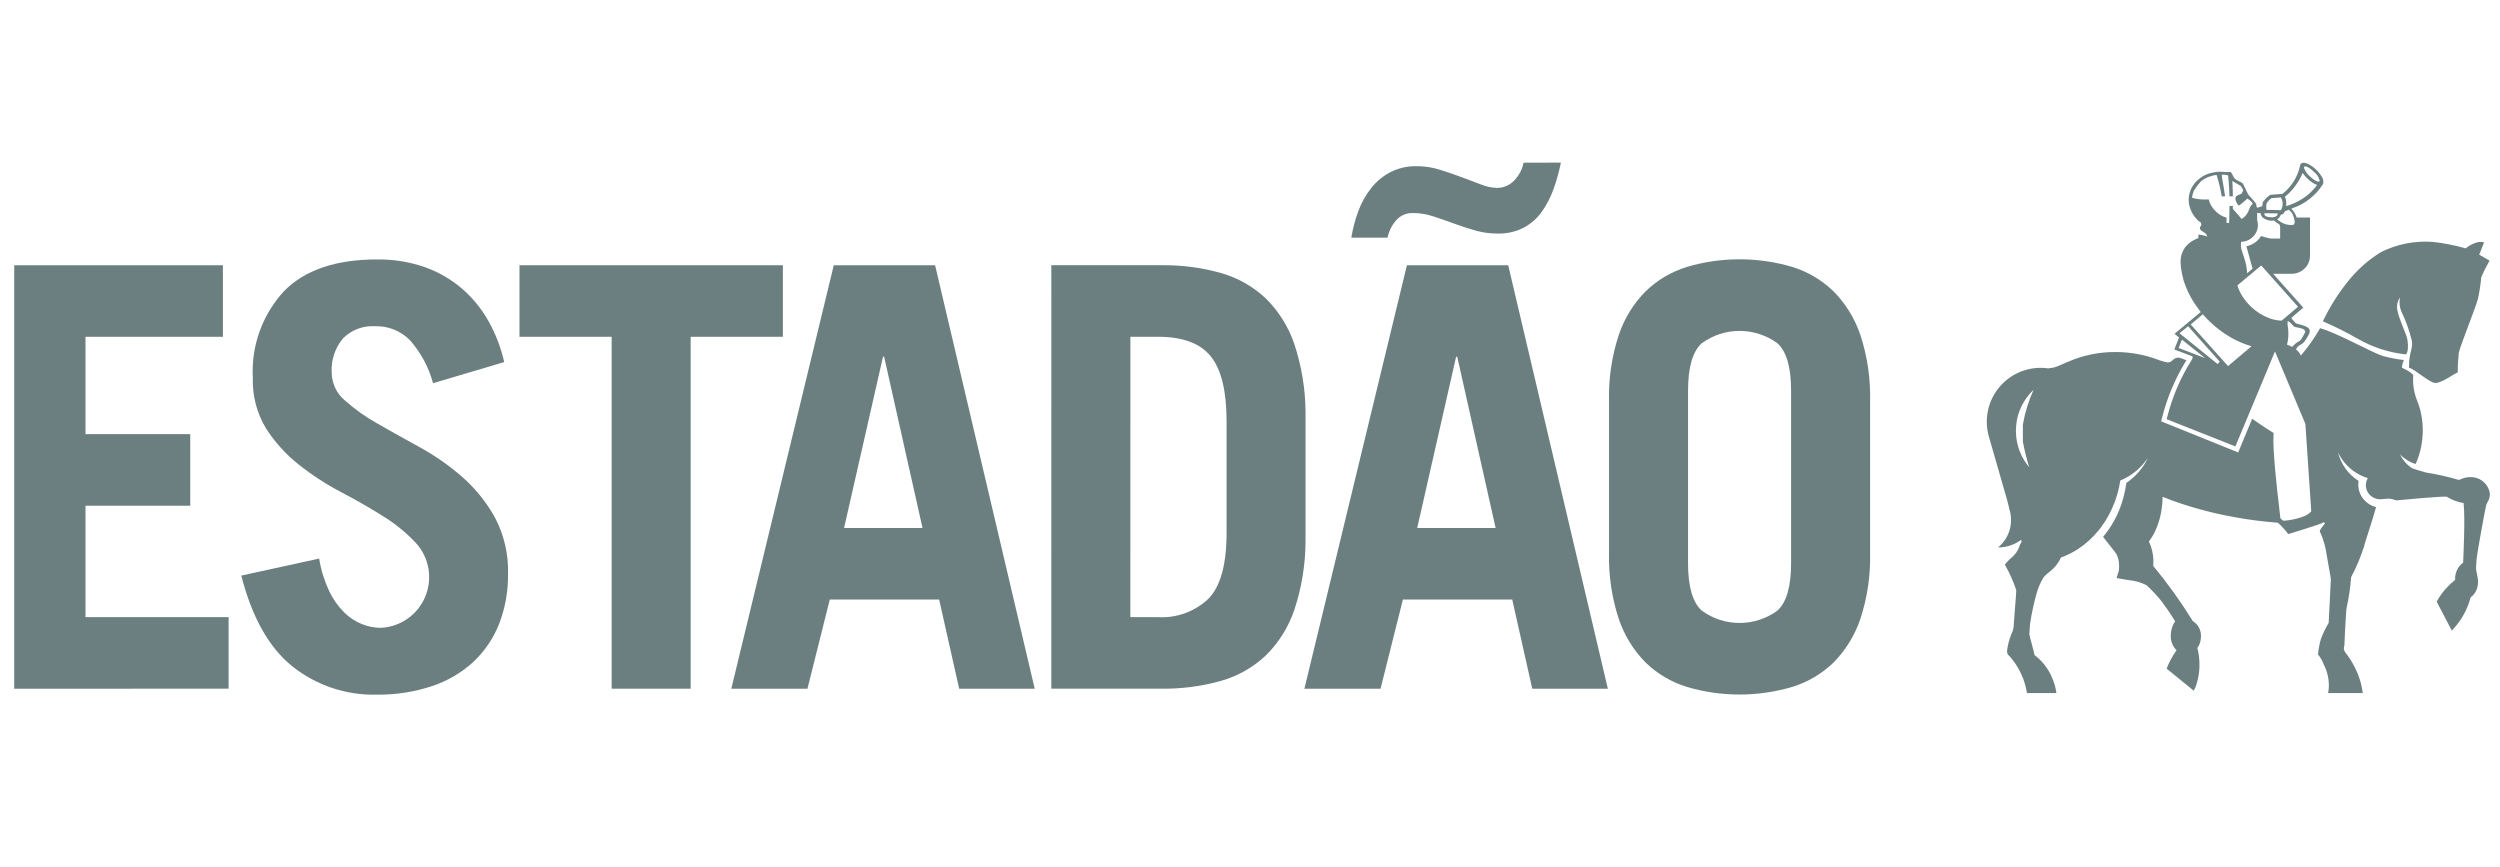 <svg xmlns="http://www.w3.org/2000/svg" width="124" height="43" viewBox="0 0 124 43" fill="none"><g clip-path="url(#clip0_8234_90)"><path d="M123.071 13.755C123.037 14.118 122.981 14.479 122.903 14.835C122.818 15.189 122.014 17.179 121.955 17.507C121.919 17.827 121.902 18.149 121.905 18.471C121.661 18.578 121.099 18.997 120.801 18.997C120.504 18.997 119.794 18.317 119.484 18.236C119.484 17.396 119.7 17.326 119.625 16.892C119.503 16.389 119.328 15.901 119.101 15.436C119.015 15.221 118.993 14.986 119.038 14.758C118.976 14.847 118.933 14.947 118.911 15.053C118.888 15.159 118.887 15.268 118.906 15.374C118.984 15.838 119.354 16.537 119.407 16.843C119.459 17.149 119.444 17.501 119.328 17.579C118.492 17.488 117.684 17.226 116.954 16.807C116.391 16.485 115.81 16.194 115.214 15.938C115.569 15.19 116.016 14.49 116.544 13.852C116.982 13.323 117.504 12.869 118.089 12.508C118.89 12.105 119.786 11.929 120.681 11.999C121.227 12.06 121.767 12.167 122.296 12.318C122.296 12.318 122.813 11.889 123.21 12.024C123.098 12.322 122.968 12.628 122.968 12.628L123.482 12.927C123.328 13.193 123.191 13.469 123.072 13.753M99.99 21.416C99.999 22.052 100.225 22.666 100.632 23.155C100.637 23.158 100.641 23.165 100.646 23.168C100.518 22.754 100.414 22.332 100.334 21.906V21.06C100.437 20.467 100.615 19.889 100.863 19.34C100.859 19.344 100.859 19.348 100.856 19.348C100.853 19.348 100.836 19.364 100.829 19.371C100.612 19.583 100.43 19.829 100.291 20.099L100.261 20.161C100.11 20.475 100.02 20.816 99.998 21.165C99.993 21.233 99.988 21.3 99.988 21.368C99.988 21.382 99.992 21.398 99.992 21.415M114.037 16.923C114.081 16.898 114.118 16.862 114.143 16.819C114.217 16.706 114.283 16.588 114.342 16.467C114.342 16.243 113.873 16.267 113.774 16.187C113.675 16.107 113.63 15.991 113.474 15.923L113.467 15.946C113.462 15.987 113.462 16.043 113.462 16.096C113.489 16.24 113.503 16.387 113.503 16.534C113.506 16.722 113.484 16.911 113.436 17.093C113.523 17.125 113.608 17.163 113.69 17.206C113.788 17.091 113.905 16.994 114.037 16.921M113.981 15.214L112.158 13.168L110.976 14.154L111.021 14.298C111.062 14.399 111.109 14.498 111.162 14.594C111.222 14.696 111.288 14.795 111.36 14.889C111.442 14.995 111.531 15.096 111.626 15.19C111.64 15.204 111.656 15.216 111.668 15.229C111.927 15.472 112.231 15.662 112.564 15.786C112.758 15.858 112.963 15.897 113.171 15.903L113.984 15.214L113.981 15.214ZM113.095 11.828V11.289C113.098 11.257 113.095 11.226 113.085 11.196C113.076 11.166 113.06 11.138 113.038 11.115C112.969 11.081 112.904 11.037 112.846 10.986C112.825 10.97 112.806 10.95 112.79 10.935C112.664 10.962 112.533 10.947 112.416 10.893C112.351 10.871 112.289 10.838 112.236 10.794C112.204 10.766 112.178 10.732 112.16 10.694C112.141 10.657 112.131 10.616 112.129 10.573C112.068 10.573 112.009 10.566 111.953 10.559V10.91C111.957 10.924 111.959 10.941 111.963 10.953C111.996 11.069 112.002 11.19 111.981 11.309C111.96 11.427 111.911 11.539 111.84 11.636C111.762 11.745 111.66 11.834 111.541 11.897C111.422 11.959 111.291 11.992 111.157 11.995C111.145 12.097 111.147 12.2 111.161 12.303C111.174 12.395 111.273 12.65 111.311 12.787C111.397 13.034 111.447 13.292 111.457 13.553L111.727 13.326C111.671 13.11 111.605 12.885 111.544 12.663C111.502 12.51 111.458 12.361 111.422 12.215C111.571 12.185 111.713 12.125 111.839 12.037C111.964 11.95 112.07 11.838 112.149 11.707C112.302 11.76 112.459 11.801 112.618 11.831H113.092L113.095 11.828ZM113.774 11.134C113.848 11.062 113.83 10.884 113.692 10.582C113.642 10.517 113.586 10.457 113.525 10.402C113.417 10.458 113.373 10.458 113.336 10.478C113.307 10.526 113.275 10.572 113.241 10.615C113.216 10.643 113.153 10.633 113.129 10.653C113.092 10.744 113.03 10.822 112.949 10.877C113.053 10.973 113.174 11.049 113.306 11.101C113.396 11.136 113.698 11.204 113.773 11.136M114.124 9.904C114.441 9.721 114.715 9.471 114.927 9.172C114.869 9.152 114.813 9.127 114.759 9.097C114.541 8.966 114.354 8.789 114.212 8.578C114.02 9.039 113.717 9.446 113.331 9.763C113.349 9.8 113.364 9.839 113.376 9.879C113.38 9.891 113.383 9.903 113.385 9.916C113.405 10.017 113.406 10.121 113.389 10.224C113.648 10.15 113.896 10.043 114.127 9.904M115.035 8.999C115.035 8.999 115.041 8.999 115.042 8.995C115.047 8.991 115.051 8.985 115.053 8.979C115.055 8.973 115.056 8.966 115.055 8.959C115.013 8.788 114.914 8.635 114.775 8.527C114.699 8.452 114.615 8.384 114.526 8.326C114.428 8.266 114.351 8.241 114.307 8.257C114.302 8.259 114.298 8.262 114.293 8.265C114.289 8.271 114.286 8.278 114.284 8.286C114.277 8.309 114.279 8.335 114.289 8.357C114.349 8.503 114.441 8.634 114.559 8.739C114.759 8.931 114.969 9.048 115.036 8.998M113.127 9.792C113.127 9.787 112.666 9.828 112.666 9.828C112.666 9.828 112.442 9.987 112.413 10.124C112.406 10.219 112.406 10.314 112.413 10.409L113.133 10.423C113.19 10.328 113.219 10.218 113.218 10.107C113.217 9.996 113.186 9.886 113.127 9.792ZM112.617 10.777C112.994 10.805 112.974 10.586 112.974 10.586L112.322 10.576C112.322 10.576 112.239 10.755 112.617 10.777ZM111.67 10.006C111.612 9.942 111.543 9.89 111.466 9.851C111.385 9.925 111.277 10.028 111.173 10.107C111.169 10.111 111.169 10.114 111.163 10.114C111.127 10.147 111.086 10.175 111.042 10.197C110.969 10.125 110.917 10.034 110.89 9.935C110.882 9.912 110.878 9.889 110.877 9.865C110.873 9.83 110.881 9.796 110.898 9.766C110.915 9.736 110.941 9.712 110.972 9.697C111.049 9.668 111.124 9.633 111.196 9.594C111.206 9.539 111.231 9.487 111.268 9.446C111.235 9.367 111.192 9.291 111.142 9.222L110.946 9.106C110.87 9.067 110.797 9.022 110.727 8.973C110.727 9.097 110.738 9.172 110.737 9.263V9.294C110.737 9.345 110.742 9.399 110.745 9.45C110.745 9.547 110.749 9.643 110.749 9.739H110.581C110.582 9.707 110.58 9.675 110.577 9.643C110.577 9.587 110.577 9.54 110.572 9.485C110.568 9.43 110.565 9.373 110.564 9.32C110.552 9.104 110.534 8.896 110.515 8.698C110.492 8.691 110.468 8.685 110.444 8.683C110.403 8.675 110.359 8.671 110.317 8.664H110.295C110.261 8.664 110.23 8.667 110.198 8.667C110.189 8.691 110.263 9.123 110.28 9.2C110.289 9.241 110.359 9.694 110.361 9.72V9.739H110.202L110.198 9.747C110.164 9.547 110.127 9.355 110.082 9.169C110.04 8.997 109.992 8.833 109.943 8.676C109.791 8.695 109.642 8.734 109.499 8.791C109.495 8.794 109.489 8.794 109.486 8.799C109.388 8.841 109.296 8.895 109.212 8.96C109.197 8.97 109.183 8.981 109.171 8.991C109.113 9.051 109.059 9.115 109.008 9.181C108.931 9.285 108.868 9.383 108.824 9.448C108.796 9.487 108.796 9.541 108.768 9.6C108.757 9.631 108.748 9.663 108.741 9.696C108.734 9.73 108.73 9.765 108.727 9.8V9.806C108.736 9.809 108.744 9.812 108.752 9.817C108.808 9.831 108.857 9.844 108.908 9.853C109.042 9.881 109.179 9.896 109.316 9.895C109.328 9.895 109.342 9.898 109.353 9.898C109.419 9.899 109.484 9.895 109.549 9.889H109.553V9.898C109.606 10.103 109.713 10.291 109.861 10.442C109.976 10.566 110.114 10.665 110.268 10.736C110.302 10.752 110.339 10.765 110.376 10.775C110.397 10.782 110.417 10.79 110.44 10.796C110.437 10.83 110.435 10.865 110.436 10.899C110.436 10.951 110.436 11.002 110.432 11.048L110.563 11.064C110.563 11.019 110.567 10.973 110.569 10.93C110.568 10.911 110.57 10.893 110.573 10.874V10.786C110.573 10.73 110.573 10.678 110.577 10.618V10.526C110.577 10.47 110.577 10.414 110.582 10.358V10.327C110.582 10.306 110.586 10.286 110.586 10.271V10.215H110.749V10.361C110.761 10.375 110.774 10.387 110.785 10.402C110.786 10.402 110.787 10.402 110.787 10.402C110.788 10.402 110.788 10.403 110.789 10.403C110.789 10.403 110.789 10.404 110.79 10.405C110.79 10.405 110.79 10.405 110.79 10.406C110.85 10.47 110.911 10.542 110.97 10.608C110.987 10.63 111.005 10.65 111.022 10.669C111.026 10.672 111.03 10.676 111.033 10.681C111.04 10.688 111.046 10.696 111.052 10.704C111.096 10.756 111.14 10.809 111.18 10.862C111.23 10.832 111.277 10.797 111.32 10.758C111.359 10.723 111.394 10.685 111.424 10.642C111.439 10.623 111.453 10.602 111.466 10.581C111.483 10.552 111.499 10.522 111.513 10.492C111.521 10.47 111.532 10.45 111.54 10.43C111.545 10.42 111.55 10.41 111.553 10.399C111.568 10.357 111.585 10.315 111.605 10.275C111.631 10.21 111.678 10.154 111.737 10.117C111.723 10.076 111.7 10.039 111.67 10.009M109.431 15.775L109.335 15.673C109.313 15.648 109.293 15.625 109.273 15.604C109.273 15.599 109.264 15.594 109.261 15.588L108.66 16.092L110.511 18.158L110.583 18.097L111.676 17.173C111.318 17.071 110.974 16.925 110.652 16.74C110.262 16.516 109.902 16.243 109.58 15.929C109.572 15.922 109.565 15.913 109.559 15.904C109.532 15.881 109.509 15.858 109.486 15.833C109.466 15.815 109.447 15.796 109.43 15.777M108.113 16.525L108.105 16.532L108.652 16.972L109.995 18.058L110.098 17.938L108.725 16.399L108.686 16.358C108.686 16.358 108.676 16.354 108.68 16.347L108.531 16.179L108.113 16.523L108.113 16.525ZM108.06 17.263L108.08 17.268L109.283 17.728L109.378 17.765L108.274 16.885L108.223 16.846L108.06 17.263ZM99.687 25.35C99.64 25.148 99.591 24.932 99.543 24.765L99.171 23.471L98.649 21.656C98.535 21.258 98.514 20.84 98.589 20.433C98.664 20.026 98.833 19.642 99.081 19.312C99.329 18.981 99.651 18.712 100.021 18.527C100.391 18.342 100.798 18.245 101.212 18.244C101.34 18.244 101.468 18.253 101.595 18.271C101.682 18.262 101.767 18.249 101.852 18.232C101.894 18.223 101.935 18.211 101.974 18.195C102.005 18.186 102.036 18.175 102.065 18.163C102.121 18.142 102.176 18.116 102.239 18.088C102.338 18.044 102.441 17.999 102.539 17.959C103.019 17.745 103.526 17.598 104.045 17.522C104.69 17.43 105.345 17.441 105.986 17.553C106.368 17.62 106.741 17.726 107.102 17.867C107.239 17.916 107.379 17.953 107.522 17.979C107.754 17.979 107.774 17.735 108.061 17.735C108.196 17.766 108.326 17.813 108.45 17.876C108.45 17.876 108.411 17.932 108.409 17.932C107.882 18.791 107.489 19.725 107.243 20.702C107.237 20.719 107.233 20.736 107.229 20.754L107.194 20.898C107.194 20.898 111.005 22.433 111.015 22.441C111.041 22.375 111.707 20.77 111.707 20.77C111.707 20.77 112.407 21.259 112.77 21.475C112.755 21.767 112.757 22.059 112.776 22.351C112.84 23.488 113.045 25.174 113.107 25.698C113.163 25.763 113.203 25.827 113.292 25.827C113.381 25.827 114.368 25.723 114.638 25.358L114.47 22.858L114.347 21.026L113.042 17.915L112.839 17.432L112.455 18.355L110.875 22.142L107.467 20.793C107.467 20.783 107.471 20.774 107.472 20.764C107.472 20.762 107.472 20.76 107.473 20.758C107.474 20.756 107.475 20.755 107.477 20.754C107.479 20.74 107.482 20.726 107.487 20.712C107.742 19.687 108.161 18.71 108.728 17.819C108.744 17.776 108.754 17.754 108.754 17.75C108.754 17.674 108.759 17.688 108.736 17.671L107.847 17.335L108.08 16.737L107.856 16.556L107.916 16.505L108.14 16.321L108.484 16.036L108.901 15.687L109.087 15.533L109.155 15.476L109.072 15.362C109.072 15.362 108.937 15.181 108.875 15.087C108.735 14.88 108.613 14.662 108.509 14.435C108.444 14.291 108.387 14.15 108.341 14.009C108.318 13.957 108.302 13.903 108.292 13.848C108.241 13.668 108.204 13.484 108.18 13.299C108.166 13.192 108.158 13.085 108.157 12.978V12.935C108.16 12.731 108.218 12.531 108.325 12.356C108.358 12.296 108.399 12.241 108.447 12.192L108.47 12.171C108.505 12.131 108.543 12.094 108.582 12.059C108.662 11.993 108.749 11.939 108.843 11.896C108.903 11.861 108.966 11.832 109.032 11.812C109.033 11.812 109.034 11.811 109.035 11.81C109.036 11.81 109.036 11.809 109.036 11.807C109.041 11.757 109.041 11.701 109.045 11.633C109.084 11.637 109.123 11.643 109.157 11.65C109.259 11.666 109.36 11.691 109.457 11.726C109.464 11.727 109.472 11.73 109.479 11.733C109.448 11.538 109.218 11.5 109.143 11.392C109.124 11.371 109.114 11.344 109.113 11.316C109.113 11.291 109.121 11.266 109.134 11.244C109.164 11.211 109.183 11.168 109.187 11.123C109.187 11.102 109.182 11.082 109.171 11.063C109.163 11.045 109.15 11.028 109.133 11.016L109.128 11.012C109.115 11.003 109.102 10.995 109.088 10.988C109.071 10.974 109.053 10.961 109.037 10.95C109.014 10.93 108.993 10.907 108.972 10.887C108.778 10.691 108.644 10.444 108.585 10.174C108.579 10.153 108.578 10.133 108.573 10.109C108.567 10.085 108.565 10.053 108.564 10.025C108.556 9.934 108.558 9.842 108.568 9.752C108.573 9.726 108.577 9.696 108.582 9.669C108.641 9.373 108.799 9.105 109.03 8.91C109.094 8.856 109.162 8.807 109.232 8.762C109.238 8.758 109.243 8.755 109.247 8.75C109.331 8.699 109.42 8.657 109.513 8.625C109.528 8.618 109.545 8.613 109.561 8.609C109.571 8.605 109.582 8.602 109.593 8.601C109.679 8.574 109.767 8.553 109.857 8.539C109.935 8.527 110.015 8.52 110.094 8.518C110.146 8.518 110.2 8.518 110.249 8.522C110.27 8.522 110.293 8.528 110.312 8.529L110.364 8.534H110.493C110.539 8.534 110.59 8.531 110.646 8.531C110.659 8.549 110.672 8.566 110.684 8.587L110.697 8.607C110.741 8.682 110.775 8.753 110.799 8.799C110.804 8.806 110.806 8.81 110.811 8.813C110.822 8.832 110.836 8.85 110.853 8.865C110.988 8.99 111.214 9.026 111.264 9.138C111.315 9.25 111.506 9.638 111.506 9.638C111.506 9.638 111.911 10.095 111.911 10.116C111.911 10.202 111.907 10.242 111.967 10.304C112.049 10.281 112.13 10.255 112.209 10.224C112.213 10.16 112.22 10.096 112.231 10.033C112.238 10.018 112.521 9.646 112.67 9.658C112.708 9.658 113.209 9.617 113.211 9.617C113.656 9.267 113.965 8.772 114.084 8.217V8.204C114.088 8.195 114.09 8.186 114.092 8.177C114.099 8.155 114.112 8.136 114.129 8.121C114.157 8.098 114.191 8.083 114.227 8.076C114.263 8.069 114.3 8.072 114.335 8.083C114.411 8.1 114.484 8.129 114.553 8.167C114.675 8.237 114.788 8.322 114.889 8.421C114.923 8.454 114.951 8.483 114.979 8.515C115.042 8.586 115.098 8.663 115.147 8.745C115.188 8.799 115.217 8.861 115.23 8.927C115.244 8.993 115.242 9.061 115.225 9.127L115.213 9.144C114.859 9.701 114.324 10.119 113.699 10.329C113.681 10.336 113.664 10.346 113.649 10.356C113.773 10.476 113.865 10.625 113.915 10.79H114.577V12.693C114.577 12.723 114.573 12.749 114.571 12.776C114.569 12.803 114.564 12.832 114.558 12.863C114.553 12.88 114.551 12.898 114.545 12.919C114.522 13.003 114.487 13.084 114.441 13.158C114.431 13.174 114.419 13.188 114.409 13.204C114.337 13.302 114.247 13.384 114.143 13.447C114.04 13.51 113.925 13.551 113.805 13.569C113.761 13.576 113.716 13.579 113.67 13.582H112.75L114.245 15.262C114.245 15.262 113.799 15.627 113.647 15.771C113.714 15.867 113.791 15.957 113.877 16.037C113.979 16.098 114.612 16.149 114.563 16.452C114.558 16.488 114.55 16.522 114.538 16.555C114.466 16.703 114.378 16.842 114.276 16.97C114.172 17.104 113.956 17.115 113.884 17.338C113.993 17.41 114.075 17.516 114.119 17.639C114.481 17.218 114.802 16.762 115.075 16.279C115.843 16.473 117.692 17.504 118.178 17.655C118.523 17.748 118.875 17.816 119.23 17.857C119.183 17.971 119.15 18.091 119.132 18.213C119.137 18.258 119.284 18.301 119.453 18.403C119.543 18.456 119.626 18.521 119.698 18.597C119.663 19.021 119.724 19.448 119.878 19.845C119.935 19.982 119.984 20.121 120.024 20.263C120.038 20.308 120.048 20.353 120.061 20.401C120.084 20.506 120.105 20.614 120.123 20.725C120.144 20.866 120.158 21.009 120.165 21.153C120.165 21.191 120.169 21.228 120.169 21.265V21.427C120.17 21.461 120.169 21.495 120.165 21.529C120.157 21.706 120.138 21.884 120.109 22.059C120.1 22.097 120.094 22.135 120.085 22.176C120.075 22.227 120.064 22.288 120.05 22.336C120.003 22.53 119.94 22.721 119.862 22.905C119.852 22.923 119.843 22.942 119.836 22.961C119.831 22.975 119.826 22.985 119.822 22.997C119.819 23.002 119.816 23.007 119.814 23.013C119.795 23.01 119.777 23.002 119.758 22.997C119.642 22.957 119.53 22.906 119.425 22.844C119.357 22.801 119.29 22.756 119.226 22.706C119.159 22.653 119.096 22.595 119.038 22.532C119.149 22.77 119.314 22.977 119.52 23.139C119.555 23.165 119.592 23.195 119.632 23.22C119.66 23.234 119.688 23.245 119.718 23.254C119.723 23.254 120.225 23.415 120.326 23.436C120.871 23.522 121.409 23.643 121.938 23.798C122.025 23.827 122.184 23.63 122.666 23.669C122.878 23.694 123.075 23.789 123.226 23.939C123.378 24.089 123.474 24.286 123.5 24.498C123.49 24.817 123.354 24.894 123.309 25.078C123.253 25.314 122.884 27.332 122.844 27.685C122.818 27.909 122.811 28.229 122.811 28.233C122.811 28.266 122.9 28.645 122.908 28.774C122.908 28.8 122.912 28.817 122.912 28.843C122.912 28.901 122.908 28.959 122.898 29.017C122.884 29.136 122.845 29.252 122.785 29.357C122.725 29.462 122.644 29.553 122.547 29.625C122.543 29.637 122.541 29.649 122.535 29.661C122.509 29.759 122.475 29.857 122.441 29.955C122.261 30.449 121.978 30.899 121.611 31.276L121.6 31.259L120.868 29.859L120.859 29.843C121.016 29.551 121.217 29.284 121.454 29.052C121.484 29.019 121.516 28.987 121.55 28.957C121.623 28.889 121.701 28.823 121.778 28.759C121.778 28.738 121.773 28.715 121.773 28.695C121.774 28.561 121.801 28.429 121.854 28.306C121.907 28.184 121.984 28.073 122.081 27.981C122.11 27.952 122.14 27.926 122.172 27.901C122.172 27.845 122.284 25.732 122.194 24.951C121.9 24.906 121.618 24.8 121.365 24.642C121.293 24.586 118.966 24.81 118.894 24.817C118.823 24.825 118.629 24.73 118.494 24.732C118.358 24.734 118.14 24.764 118.059 24.764C117.904 24.763 117.754 24.715 117.63 24.624C117.499 24.529 117.405 24.39 117.367 24.232C117.356 24.197 117.35 24.161 117.347 24.125V24.045C117.349 24.02 117.351 23.994 117.355 23.97L117.368 23.893C117.385 23.831 117.411 23.771 117.444 23.715C117.316 23.677 117.191 23.628 117.071 23.568C116.958 23.51 116.849 23.444 116.746 23.371C116.493 23.192 116.278 22.966 116.112 22.705C116.056 22.616 116.005 22.522 115.961 22.425C116.105 23.015 116.472 23.527 116.985 23.852C116.978 23.9 116.973 23.95 116.971 24.001C116.967 24.094 116.976 24.187 116.996 24.278C117.037 24.473 117.131 24.654 117.266 24.802C117.422 24.975 117.627 25.097 117.854 25.154C117.668 25.839 117.261 27.013 117.261 27.097C117.09 27.626 116.874 28.139 116.615 28.631C116.578 29.142 116.503 29.65 116.391 30.15C116.373 30.259 116.364 30.37 116.363 30.481C116.363 30.569 116.316 31.11 116.284 31.983C116.284 32.057 116.255 32.069 116.255 32.156C116.259 32.229 116.284 32.299 116.326 32.359C116.326 32.362 116.333 32.367 116.336 32.373C116.366 32.414 116.398 32.454 116.428 32.495C116.468 32.551 116.508 32.607 116.547 32.663C116.637 32.797 116.718 32.937 116.79 33.082C116.826 33.155 116.86 33.227 116.891 33.299C116.91 33.33 116.925 33.362 116.937 33.397C117.064 33.711 117.151 34.041 117.194 34.377H115.474C115.493 34.278 115.506 34.177 115.511 34.075C115.522 33.682 115.433 33.294 115.252 32.945C115.187 32.768 115.092 32.603 114.972 32.458C114.997 32.207 115.043 31.958 115.11 31.714C115.214 31.429 115.345 31.155 115.502 30.895C115.502 30.895 115.61 28.823 115.61 28.736C115.61 28.649 115.463 27.901 115.402 27.519C115.349 27.119 115.235 26.729 115.066 26.363C115.026 26.287 115.251 26.075 115.32 25.948L115.278 25.907C115.267 25.908 115.257 25.909 115.247 25.911C115.157 25.99 113.496 26.49 113.496 26.49C113.344 26.285 113.172 26.097 112.983 25.927C112.252 25.872 111.525 25.778 110.805 25.646C109.772 25.46 108.756 25.189 107.768 24.836C107.6 24.774 107.436 24.709 107.279 24.647C107.272 24.654 107.266 24.663 107.261 24.673V24.76C107.26 24.874 107.252 24.988 107.237 25.101C107.194 25.533 107.078 25.955 106.894 26.349C106.816 26.518 106.719 26.677 106.606 26.825L106.585 26.866C106.662 27.02 106.718 27.183 106.753 27.351C106.777 27.457 106.793 27.564 106.802 27.673C106.811 27.806 106.811 27.94 106.802 28.073C107.513 28.929 108.162 29.834 108.747 30.781C108.752 30.787 108.756 30.794 108.76 30.802C108.89 30.882 108.997 30.996 109.069 31.131C109.14 31.266 109.175 31.418 109.168 31.571C109.167 31.667 109.154 31.762 109.129 31.855C109.1 31.958 109.053 32.055 108.99 32.142C109.015 32.242 109.036 32.338 109.052 32.441C109.087 32.659 109.1 32.88 109.091 33.101V33.122C109.076 33.449 109.011 33.773 108.898 34.08C108.872 34.141 108.842 34.2 108.807 34.257L107.496 33.189L107.464 33.165C107.524 33.007 107.594 32.854 107.674 32.706C107.759 32.55 107.853 32.398 107.954 32.252C107.798 32.098 107.7 31.896 107.674 31.678C107.67 31.64 107.668 31.602 107.669 31.563C107.669 31.53 107.673 31.493 107.674 31.458C107.683 31.228 107.756 31.005 107.885 30.815C107.725 30.535 107.34 29.985 107.219 29.831C106.989 29.542 106.736 29.272 106.462 29.023C106.276 28.93 106.078 28.86 105.875 28.817C105.907 28.821 105.859 28.813 105.875 28.817C105.777 28.806 105.472 28.756 105.472 28.756L105.01 28.676L104.981 28.672L105.093 28.311C105.093 28.305 105.097 28.298 105.097 28.288C105.113 28.154 105.113 28.018 105.097 27.884C105.086 27.789 105.064 27.696 105.03 27.607C105.019 27.576 105.004 27.551 104.992 27.519C104.974 27.484 104.954 27.45 104.932 27.418C104.925 27.41 104.918 27.402 104.913 27.393C104.75 27.179 104.377 26.701 104.314 26.628C104.326 26.614 104.339 26.596 104.35 26.584L104.368 26.562C104.616 26.255 104.827 25.92 104.997 25.564C105.079 25.39 105.152 25.21 105.215 25.028C105.295 24.797 105.358 24.561 105.404 24.321C105.428 24.209 105.447 24.097 105.465 23.981C105.464 23.97 105.466 23.959 105.469 23.95C105.547 23.898 105.622 23.841 105.693 23.782C105.899 23.618 106.081 23.427 106.236 23.215C106.333 23.084 106.419 22.944 106.492 22.797L106.536 22.705C106.519 22.732 106.501 22.761 106.48 22.787C106.23 23.141 105.907 23.436 105.532 23.653L105.493 23.673C105.462 23.693 105.429 23.712 105.395 23.729C105.321 23.768 105.244 23.803 105.166 23.834C105.151 23.942 105.131 24.047 105.11 24.15C105.077 24.303 105.038 24.449 104.993 24.595C104.955 24.723 104.909 24.848 104.862 24.97C104.785 25.171 104.695 25.366 104.591 25.555C104.476 25.771 104.343 25.978 104.195 26.174C104.157 26.222 104.123 26.269 104.087 26.311C103.797 26.668 103.454 26.979 103.07 27.232C102.864 27.367 102.646 27.482 102.419 27.576C102.352 27.603 102.288 27.632 102.223 27.651C102.103 27.92 101.921 28.155 101.69 28.337C101.568 28.422 101.457 28.523 101.361 28.637C101.202 28.896 101.081 29.178 101.004 29.472C100.872 29.953 100.767 30.441 100.691 30.933C100.691 31.015 100.656 31.369 100.656 31.455C100.656 31.541 100.906 32.378 100.906 32.469C100.905 32.473 100.906 32.477 100.907 32.482C100.909 32.486 100.911 32.489 100.914 32.492C101.292 32.777 101.589 33.157 101.774 33.592C101.886 33.841 101.962 34.105 101.998 34.376H100.536C100.5 34.142 100.44 33.911 100.359 33.689C100.222 33.313 100.021 32.964 99.766 32.656C99.711 32.588 99.652 32.523 99.589 32.462C99.565 32.419 99.552 32.371 99.552 32.322C99.548 32.314 99.546 32.304 99.547 32.295C99.583 31.994 99.66 31.699 99.777 31.419C99.823 31.333 99.854 31.24 99.87 31.144C99.87 31.058 100.016 29.333 100.006 29.27C99.861 28.831 99.672 28.407 99.44 28.007C99.525 27.897 99.618 27.795 99.72 27.701C99.944 27.532 100.108 27.295 100.187 27.026C100.202 26.951 100.266 26.944 100.266 26.858C100.269 26.829 100.263 26.801 100.248 26.776C99.917 27.023 99.515 27.155 99.103 27.153C99.352 26.949 99.541 26.68 99.648 26.375C99.755 26.071 99.776 25.743 99.71 25.428C99.705 25.4 99.7 25.372 99.693 25.348" fill="#6C7F80"></path><path d="M0.321 34.16V13.156H11.056V16.705H4.24V21.533H9.436V25.083H4.24V30.61H11.339V34.159L0.321 34.16Z" fill="#6C7F80"></path><path d="M21.479 19.006C21.263 18.207 20.864 17.47 20.314 16.853C20.09 16.632 19.824 16.458 19.531 16.343C19.238 16.227 18.925 16.172 18.61 16.181C18.315 16.161 18.018 16.205 17.741 16.311C17.464 16.416 17.213 16.58 17.006 16.792C16.614 17.264 16.416 17.867 16.452 18.479C16.454 18.743 16.514 19.003 16.626 19.242C16.739 19.48 16.902 19.692 17.105 19.861C17.601 20.302 18.143 20.687 18.724 21.01C19.367 21.379 20.067 21.771 20.825 22.186C21.576 22.599 22.28 23.091 22.926 23.655C23.577 24.226 24.124 24.905 24.545 25.662C25 26.521 25.225 27.483 25.198 28.455C25.212 29.302 25.063 30.144 24.76 30.935C24.48 31.652 24.044 32.298 23.483 32.826C22.89 33.37 22.188 33.781 21.424 34.033C20.535 34.326 19.605 34.468 18.669 34.455C17.162 34.489 15.69 33.995 14.509 33.058C13.345 32.127 12.498 30.624 11.968 28.549L15.831 27.705C15.919 28.264 16.087 28.808 16.328 29.32C16.516 29.715 16.77 30.075 17.081 30.384C17.336 30.637 17.641 30.835 17.977 30.965C18.262 31.077 18.566 31.136 18.872 31.14C19.351 31.121 19.813 30.966 20.206 30.693C20.599 30.42 20.906 30.04 21.091 29.599C21.276 29.157 21.331 28.672 21.25 28.201C21.169 27.729 20.955 27.291 20.633 26.936C20.154 26.426 19.61 25.981 19.015 25.613C18.371 25.206 17.67 24.803 16.913 24.406C16.171 24.018 15.467 23.56 14.812 23.038C14.177 22.535 13.63 21.929 13.193 21.247C12.738 20.494 12.511 19.624 12.54 18.744C12.497 17.96 12.611 17.174 12.877 16.435C13.143 15.695 13.555 15.016 14.088 14.439C15.119 13.392 16.658 12.868 18.703 12.868C19.504 12.857 20.302 12.985 21.06 13.246C21.736 13.484 22.362 13.845 22.908 14.31C23.438 14.767 23.885 15.313 24.228 15.924C24.585 16.562 24.848 17.247 25.009 17.96L21.479 19.006Z" fill="#6C7F80"></path><path d="M38.831 13.156V16.705H34.257V34.16H30.338V16.705H25.766V13.156H38.831Z" fill="#6C7F80"></path><path d="M36.273 34.16L41.355 13.156H46.381L51.322 34.16H47.575L46.581 29.737H41.157L40.05 34.16H36.273ZM41.866 26.189H45.757L43.853 17.694H43.797L41.866 26.189Z" fill="#6C7F80"></path><path d="M52.146 13.155H57.598C58.606 13.14 59.611 13.272 60.58 13.547C61.409 13.786 62.169 14.22 62.795 14.814C63.432 15.446 63.913 16.218 64.2 17.069C64.559 18.153 64.746 19.286 64.754 20.428V26.887C64.746 28.029 64.559 29.162 64.2 30.246C63.913 31.097 63.432 31.869 62.795 32.501C62.169 33.094 61.409 33.528 60.58 33.766C59.61 34.041 58.606 34.173 57.598 34.158H52.145L52.146 13.155ZM56.065 30.61H57.429C57.888 30.638 58.348 30.571 58.781 30.414C59.213 30.256 59.608 30.011 59.942 29.694C60.539 29.083 60.838 27.992 60.838 26.421V20.894C60.838 19.401 60.578 18.329 60.057 17.679C59.536 17.029 58.661 16.704 57.43 16.704H56.067L56.065 30.61Z" fill="#6C7F80"></path><path d="M64.698 34.161L69.782 13.158H74.808L79.749 34.161H76L75.007 29.738H69.583L68.475 34.161H64.698ZM77.42 8.066C77.33 8.516 77.207 8.958 77.051 9.39C76.909 9.788 76.713 10.165 76.469 10.51C76.235 10.837 75.928 11.105 75.573 11.294C75.169 11.498 74.72 11.598 74.267 11.585C73.888 11.585 73.511 11.531 73.147 11.425C72.778 11.318 72.423 11.202 72.083 11.076C71.743 10.95 71.407 10.833 71.076 10.727C70.759 10.623 70.429 10.569 70.096 10.567C69.935 10.559 69.776 10.588 69.628 10.651C69.481 10.714 69.349 10.81 69.244 10.931C69.033 11.177 68.887 11.472 68.818 11.789H67.026C67.1 11.332 67.218 10.884 67.381 10.451C67.532 10.041 67.748 9.658 68.02 9.317C68.28 8.992 68.604 8.725 68.972 8.533C69.382 8.33 69.835 8.23 70.292 8.242C70.672 8.243 71.05 8.302 71.412 8.417C71.781 8.533 72.136 8.654 72.476 8.78C72.816 8.906 73.138 9.027 73.442 9.144C73.694 9.25 73.963 9.309 74.237 9.319C74.398 9.322 74.559 9.291 74.708 9.228C74.857 9.166 74.992 9.072 75.103 8.955C75.341 8.71 75.503 8.402 75.571 8.068L77.42 8.066ZM70.293 26.19H74.183L72.279 17.695H72.223L70.293 26.19Z" fill="#6C7F80"></path><path d="M79.808 19.902C79.779 18.786 79.943 17.674 80.291 16.614C80.564 15.799 81.021 15.058 81.625 14.447C82.202 13.889 82.903 13.475 83.67 13.239C85.375 12.735 87.19 12.735 88.895 13.239C89.662 13.475 90.363 13.889 90.94 14.447C91.544 15.058 92 15.799 92.274 16.614C92.622 17.674 92.785 18.786 92.757 19.902V27.409C92.785 28.525 92.622 29.637 92.274 30.697C92 31.511 91.544 32.253 90.94 32.864C90.363 33.422 89.662 33.836 88.895 34.071C87.19 34.575 85.375 34.575 83.67 34.071C82.903 33.836 82.202 33.422 81.625 32.864C81.021 32.253 80.564 31.511 80.291 30.697C79.943 29.637 79.779 28.525 79.808 27.409V19.902ZM83.727 27.931C83.727 29.095 83.954 29.881 84.409 30.288C84.953 30.685 85.609 30.899 86.283 30.899C86.956 30.899 87.613 30.685 88.157 30.288C88.611 29.881 88.838 29.095 88.838 27.931V19.381C88.838 18.217 88.611 17.431 88.157 17.024C87.613 16.627 86.957 16.413 86.283 16.413C85.609 16.413 84.953 16.627 84.409 17.024C83.954 17.432 83.727 18.217 83.727 19.381V27.931Z" fill="#6C7F80"></path></g><defs><clipPath id="clip0_8234_90"><rect width="123" height="42" fill="white" transform="translate(0.705 0.131)"></rect></clipPath></defs></svg>